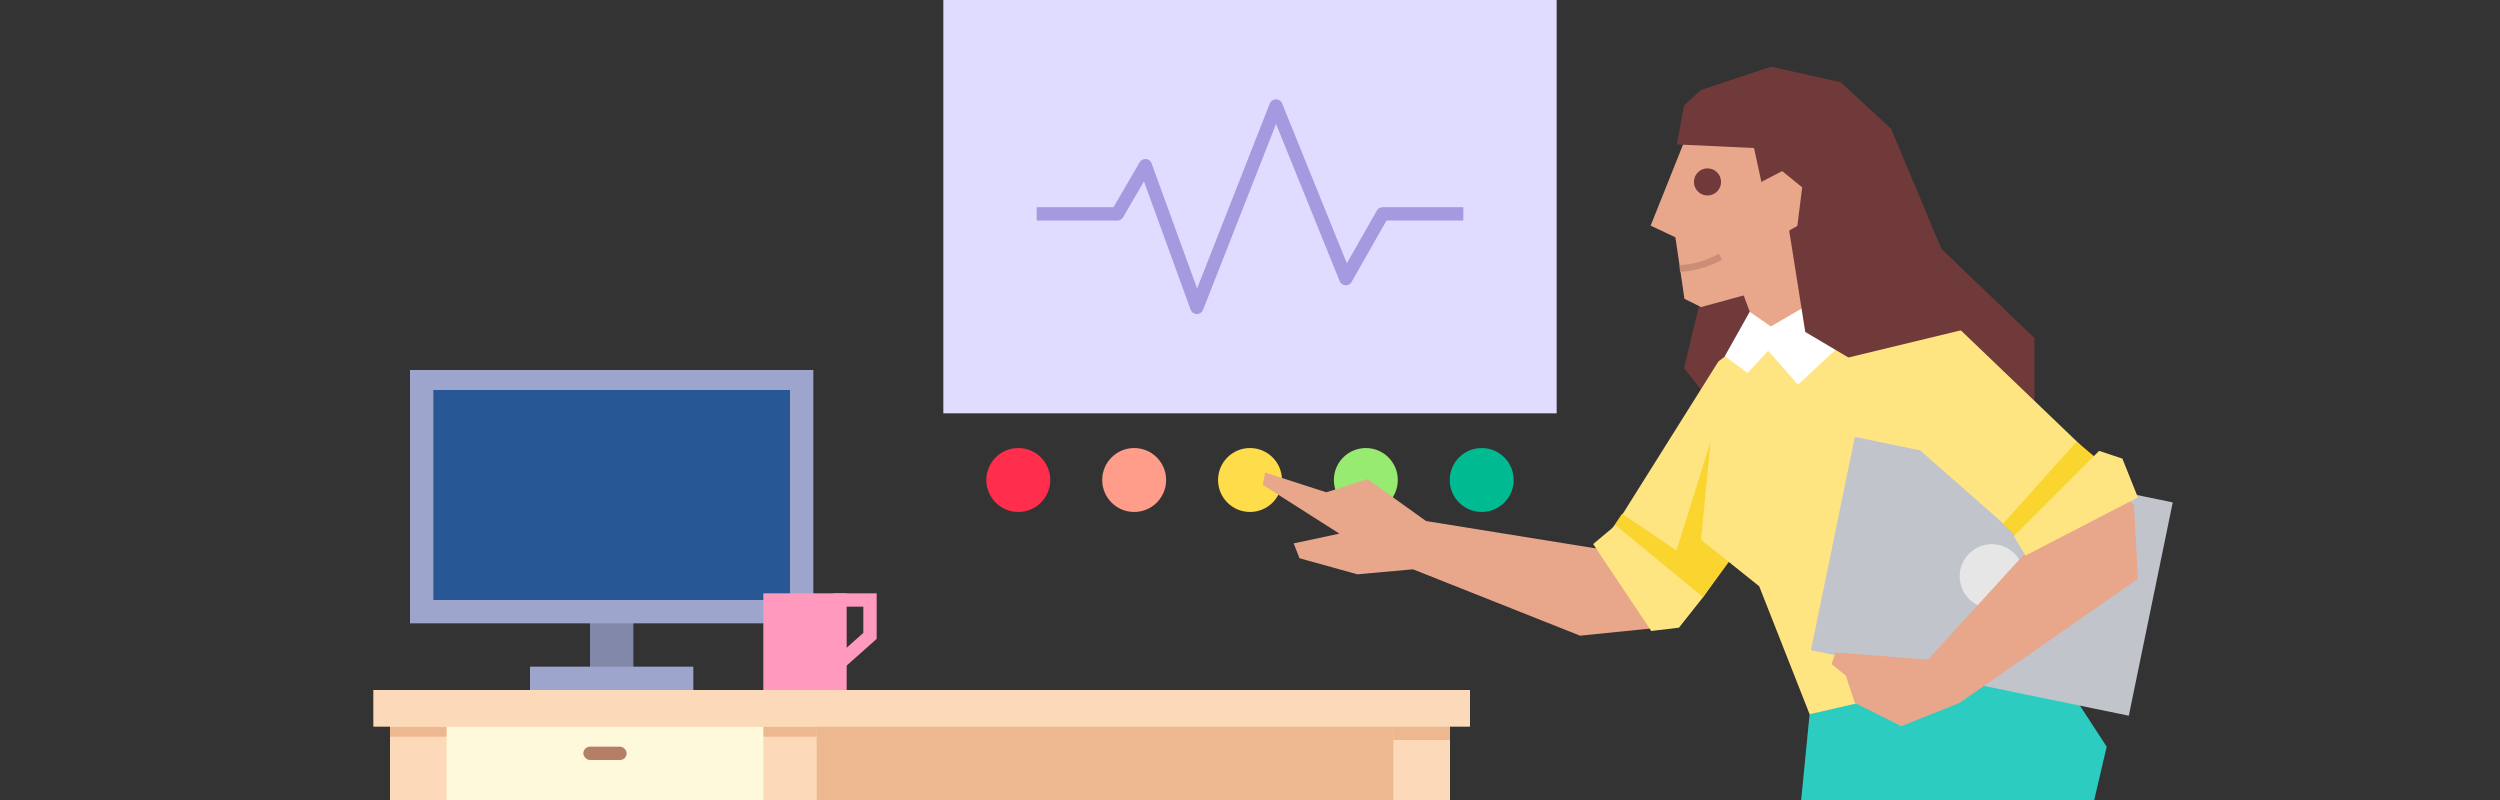 <?xml version="1.0" encoding="UTF-8"?> <svg xmlns="http://www.w3.org/2000/svg" id="Calque_1" data-name="Calque 1" viewBox="0 0 750 240"><rect x="0" y="0" width="750" height="240" fill="#333333" stroke="none"/><defs><style>.cls-1{fill:#00ba91;}.cls-2{fill:#97eb71;}.cls-3{fill:#fedc4a;}.cls-4{fill:#ff9d8a;}.cls-5{fill:#ff2e4c;}.cls-6{fill:#e0dcff;}.cls-23,.cls-25,.cls-7{fill:none;}.cls-7{stroke:#a599df;stroke-linejoin:round;}.cls-25,.cls-7{stroke-width:4px;}.cls-8{fill:#8288a8;}.cls-9{fill:#9ea5cc;}.cls-10{fill:#285796;}.cls-11{fill:#edb890;}.cls-12{fill:#fcd9b8;}.cls-13{fill:#fff9db;}.cls-14{fill:#b57e67;}.cls-15{fill:#703a3a;}.cls-16{fill:#2dccc0;}.cls-17{fill:#e8a68b;}.cls-18{fill:#ffe582;}.cls-19{fill:#fad42f;}.cls-20{fill:#c2c4cc;}.cls-21{fill:#e6e6e6;}.cls-22{fill:#fff;}.cls-23{stroke:#cc8d76;stroke-width:2px;}.cls-23,.cls-25{stroke-miterlimit:10;}.cls-24{fill:#ff99bd;}.cls-25{stroke:#ff99bd;}</style></defs><circle class="cls-1" cx="444.51" cy="144" r="9.59"></circle><circle class="cls-2" cx="409.75" cy="144" r="9.59"></circle><circle class="cls-3" cx="375" cy="144" r="9.59"></circle><circle class="cls-4" cx="340.25" cy="144" r="9.59"></circle><circle class="cls-5" cx="305.49" cy="144" r="9.59"></circle><rect class="cls-6" x="283" width="184" height="124"></rect><polyline class="cls-7" points="439 64.16 414.79 64.16 403.75 83.57 382.79 31.8 359.06 92.2 343.61 49.72 335.2 64.16 311 64.16"></polyline><rect class="cls-8" x="177" y="179" width="13" height="25" transform="translate(367 383) rotate(-180)"></rect><rect class="cls-9" x="123" y="111" width="121" height="76"></rect><rect class="cls-9" x="159" y="200" width="49" height="7"></rect><rect class="cls-10" x="130" y="117" width="107" height="63"></rect><rect class="cls-11" x="205" y="214" width="221" height="26"></rect><rect class="cls-12" x="418" y="216" width="17" height="24" transform="translate(853 456) rotate(180)"></rect><rect class="cls-11" x="418" y="215" width="17" height="7" transform="translate(853 437) rotate(180)"></rect><rect class="cls-12" x="117" y="216" width="128" height="24" transform="translate(362 456) rotate(180)"></rect><rect class="cls-11" x="117" y="218" width="128" height="3"></rect><rect class="cls-13" x="134" y="218" width="95" height="22" transform="translate(363 458) rotate(180)"></rect><rect class="cls-14" x="175" y="224" width="13" height="4" rx="2"></rect><rect class="cls-12" x="112" y="207" width="329" height="11"></rect><polygon class="cls-15" points="510.85 87.04 505.22 110.42 514.74 122.54 535.52 99.59 532.49 80.12 510.85 87.04"></polygon><polygon class="cls-15" points="531.25 20 552.19 24.65 567.31 38.61 582.43 74.67 610.35 101.43 610.35 124.69 580.11 128.18 554.13 97.43 531.25 20"></polygon><polygon class="cls-16" points="628.27 240 632 224 614.31 196.82 570.8 196.82 542.88 214.26 540.35 240 628.27 240"></polygon><polygon class="cls-17" points="512.8 115.85 481.9 165.03 427.81 156.31 410.26 143.75 397.87 147.69 379.56 141.77 378.82 145.44 401.81 160.09 388.11 163.02 389.85 167.48 407.21 172.29 423.89 170.79 474.02 190.7 499.58 188.11 525.99 154.1 512.8 115.85"></polygon><polygon class="cls-18" points="515.5 108.47 484.69 157.56 498.23 174.19 510.91 179.17 533.89 144.85 515.5 108.47"></polygon><polygon class="cls-19" points="513.88 130.22 499.98 174.62 510.91 179.17 530.76 151.97 513.88 130.22"></polygon><polygon class="cls-18" points="515.5 108.47 510.31 161.92 527.76 175.88 542.88 214.26 573.13 207.29 611.52 188.67 601.05 124.69 549.86 81.65 515.5 108.47"></polygon><rect class="cls-20" x="548.86" y="140.23" width="97.37" height="65.34" transform="translate(1147.92 462.8) rotate(-168.36)"></rect><circle class="cls-21" cx="597.55" cy="172.89" r="9.64"></circle><polygon class="cls-17" points="591.74 106.08 640.21 151.55 641.37 173.65 587.86 210.88 575.06 201.57 608.9 164.46 569.64 125.86 591.74 106.08"></polygon><polygon class="cls-18" points="632.06 141.08 588.25 99.1 563.82 95.61 561.27 122.1 605.31 160.85 622.76 150.38 632.06 141.08"></polygon><polygon class="cls-17" points="580.88 198.08 550.64 195.75 549.47 199.24 553.74 202.68 556.45 210.88 570.41 217.85 587.86 210.88 580.88 198.08"></polygon><polygon class="cls-17" points="506.82 38.61 495.19 67.69 502.62 71.19 505.33 89.64 510.31 92.12 523.11 88.63 527.84 101.33 547.64 97.86 551.03 85.14 532.41 42.1 506.82 38.61"></polygon><circle class="cls-15" cx="512.25" cy="54.58" r="4.07"></circle><polygon class="cls-22" points="545.21 89.8 531.25 97.94 524.91 93.54 517.45 106.84 524.27 111.9 530.43 105.22 539.39 115.39 555.68 100.27 545.21 89.8"></polygon><polygon class="cls-15" points="531.25 20 510.31 26.98 505.22 31.64 503.06 43.33 526.21 44.41 535.63 62.05 541.58 99.59 554.52 107.25 588.25 99.1 567.31 67.69 551.03 35.12 531.25 20"></polygon><path class="cls-23" d="M516.13,77a28.2,28.2,0,0,1-12.2,3.57"></path><polygon class="cls-15" points="526.21 44.41 528.49 54.9 537.9 54.36 526.21 44.41"></polygon><polygon class="cls-17" points="528.38 54.58 534.65 51.33 540.66 56.2 539.2 67.78 533.79 70.81 528.38 54.58"></polygon><polygon class="cls-19" points="630.75 138.98 622.95 132.49 600.88 157.16 607.8 163.66 632.06 141.08 630.75 138.98"></polygon><polygon class="cls-18" points="641.37 149.22 607.64 166.67 604.15 160.85 629.74 135.26 636.72 137.59 641.37 149.22"></polygon><polygon class="cls-19" points="511.71 171.01 486.61 154.13 481.41 161.93 506.09 179.24 511.71 171.01"></polygon><polygon class="cls-18" points="477.95 163.22 495.37 189.3 503.69 188.3 510.91 179.17 484.69 157.56 477.95 163.22"></polygon><rect class="cls-24" x="229" y="178" width="25" height="29" transform="translate(483 385) rotate(-180)"></rect><polyline class="cls-25" points="250 180 261 180 261 190.76 251.17 199.51"></polyline></svg> 